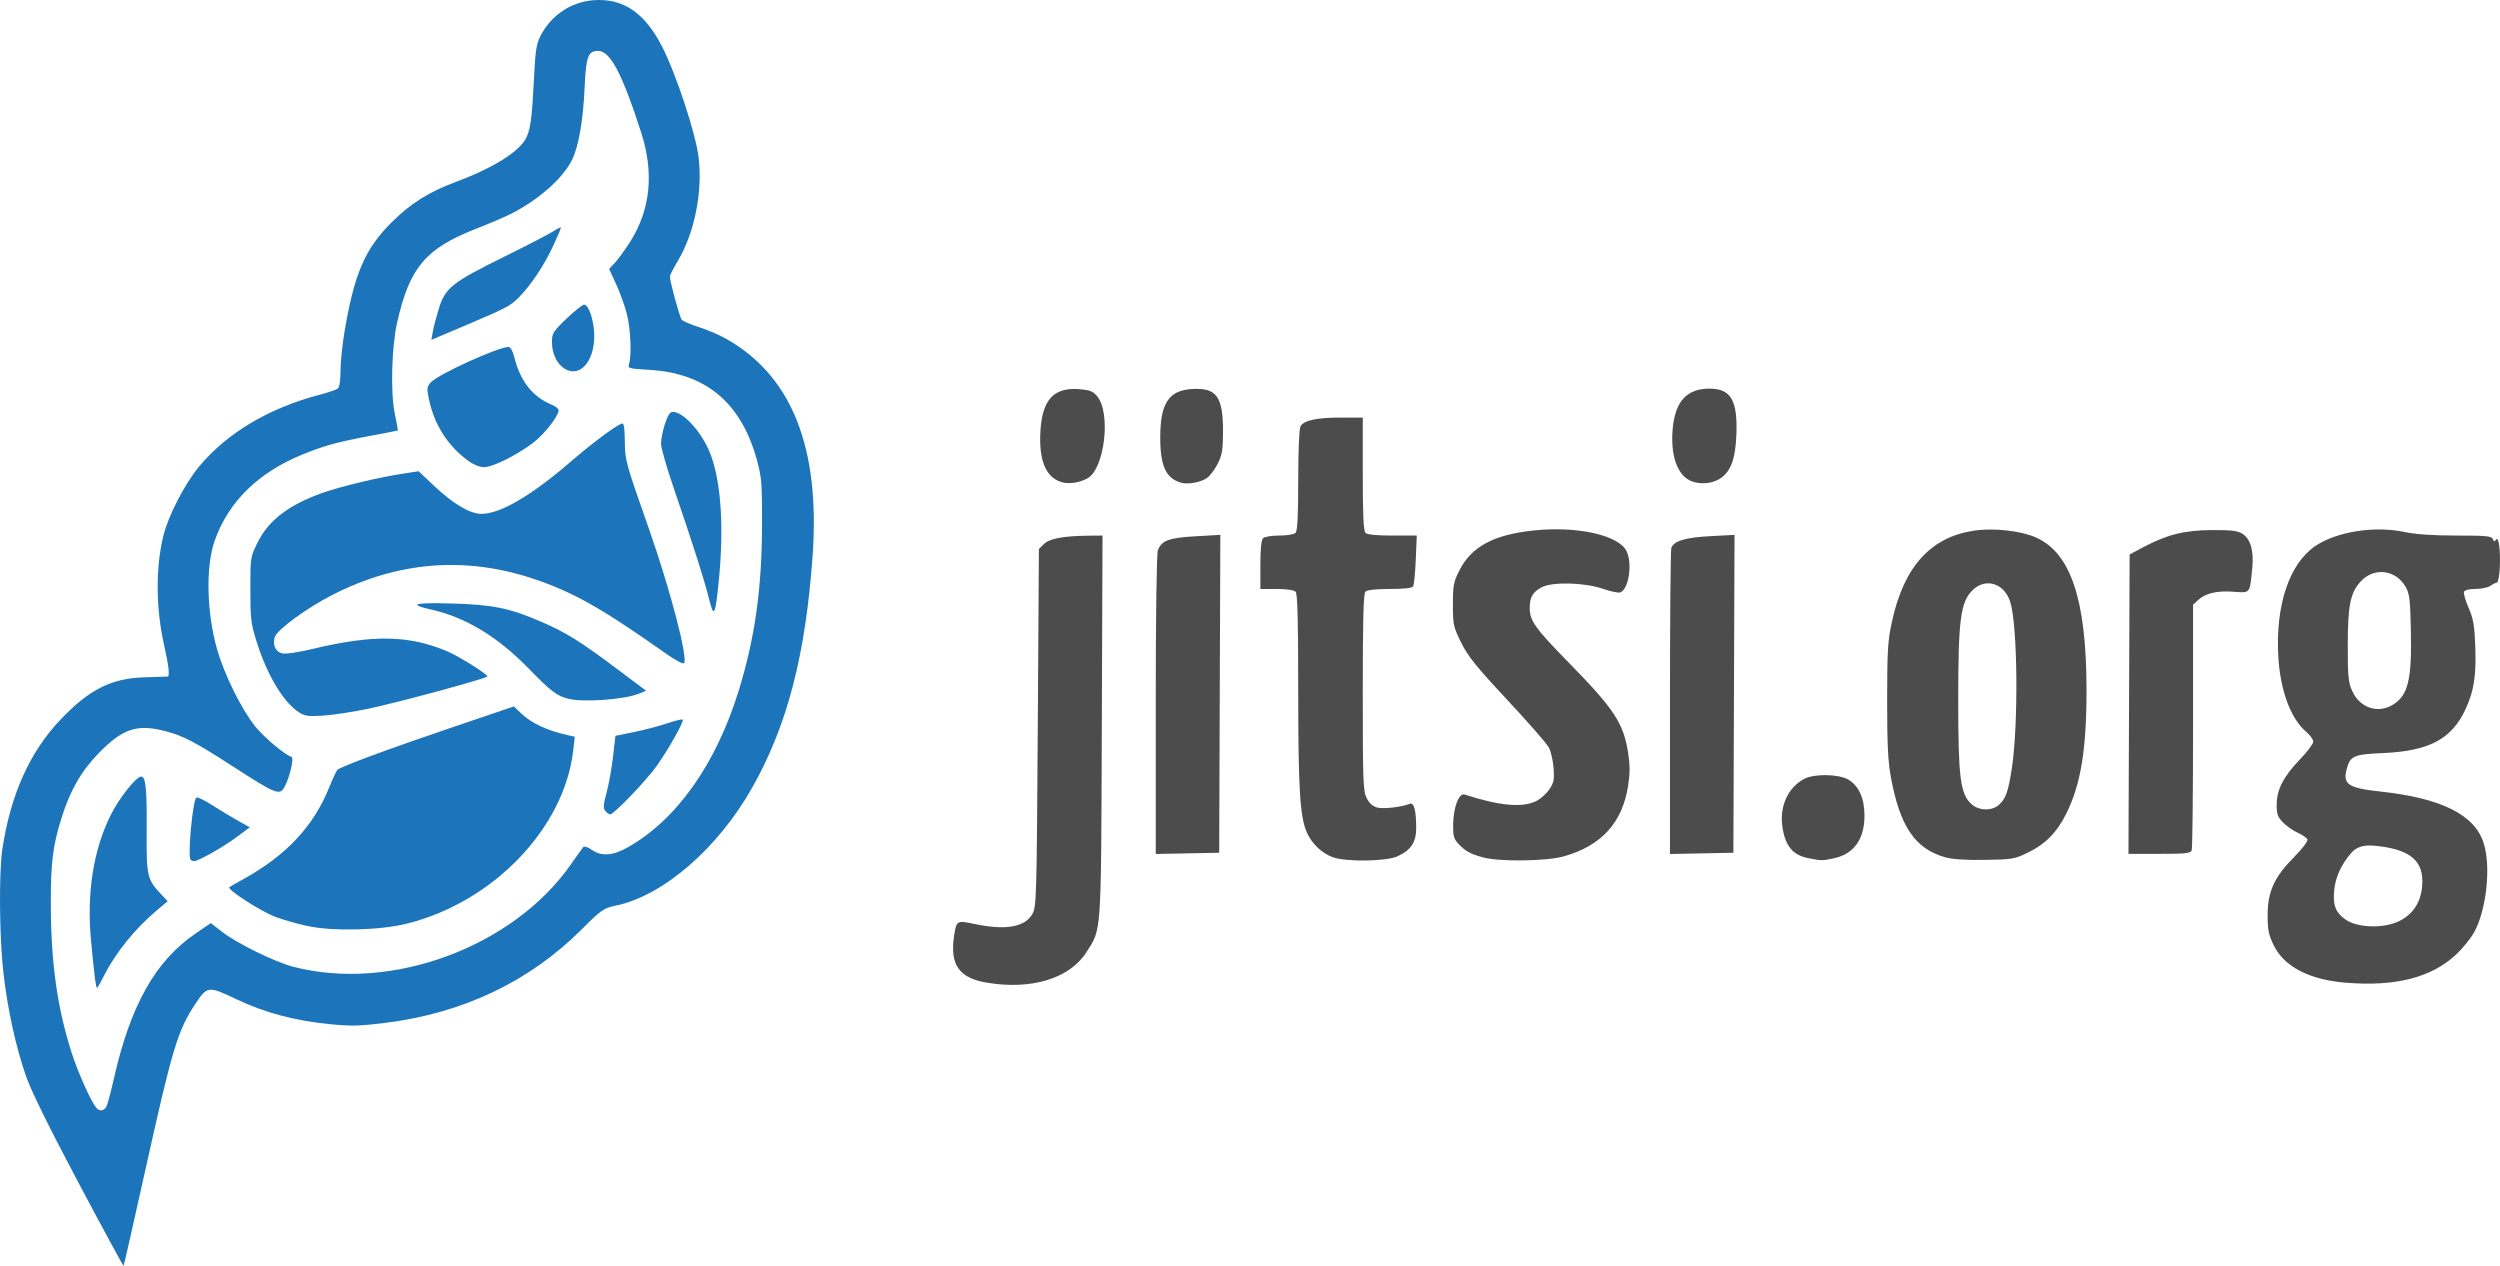<svg xmlns="http://www.w3.org/2000/svg" viewBox="0 0 673.857 341.187">
  <g fill ="#1c75bb">
    <path fill="#1c75bb" d="m161.383,0c-.478.004-.964.025-1.457.064-6.099.49-11.37,4.048-14.252,9.621-1.101,2.129-1.383,4.022-1.768,11.834-.506,10.295-.913,13.33-2.1,15.689-1.866,3.71-8.95,8.119-19.131,11.904-7.097,2.639-12.047,5.765-17.107,10.807-7.136,7.11-9.986,13.645-12.617,28.926-.642,3.726-1.17,8.699-1.172,11.051-.003,2.711-.279,4.488-.754,4.852-.412.316-2.639,1.069-4.949,1.676-13.676,3.59-24.972,10.342-32.482,19.414-3.802,4.593-8.202,13.118-9.541,18.488-2.114,8.478-2.065,19.567.127,29.293,1.279,5.672,1.627,8.692,1.01,8.742-.282.023-3.078.112-6.213.197-8.916.242-14.949,3.278-22.676,11.412-8.314,8.752-13.467,20.246-15.678,34.965-.942,6.271-.792,23.814.283,33.184,1.14,9.941,3.29,19.805,6.064,27.83,1.384,4.004,6.193,13.79,14.129,28.744,6.617,12.47,12.112,22.591,12.211,22.492.099-.099,2.759-11.811,5.912-26.027,7.204-32.479,8.689-37.414,13.391-44.504,3.262-4.919,3.473-4.944,11.01-1.365,7.728,3.67,15.691,5.808,25.137,6.75,5.886.587,8.151.535,15.209-.35,20.819-2.608,38.731-11.129,52.693-25.066,5.455-5.446,6.018-5.84,9.309-6.523,12.76-2.649,27.48-15.365,36.75-31.748,9.454-16.708,14.41-35.715,16.314-62.574,2.068-29.154-5.602-48.432-23.248-58.434-1.849-1.048-5.194-2.483-7.434-3.189-2.24-.707-4.321-1.611-4.625-2.01-.557-.73-3.175-10.342-3.16-11.602.004-.373.911-2.178,2.016-4.012,4.55-7.557,6.803-18.468,5.75-27.857-.73-6.512-6.078-22.773-9.967-30.303C174.006,3.926,168.554-.057,161.383,0Zm-.154,13.721c3.25,0,6.454,6.065,11.566,21.898,3.572,11.063,2.553,20.963-3.061,29.727-1.365,2.131-3.171,4.609-4.016,5.508l-1.535,1.633,1.871,4.066c1.03,2.237,2.329,5.822,2.885,7.967,1.027,3.96,1.36,11.264.619,13.562-.39,1.21-.165,1.277,5.455,1.607,15.333.901,24.831,8.907,29.059,24.494,1.221,4.501,1.361,6.342,1.328,17.336-.052,17.156-1.913,30.421-6.246,44.506-6.127,19.918-16.807,35.003-30.027,42.416-4.006,2.246-7.078,2.44-9.654.605-.984-.701-1.991-1.038-2.238-.75-.247.288-1.77,2.413-3.385,4.723-15.616,22.346-48.671,34.478-74.975,27.518-4.874-1.29-14.873-6.196-18.828-9.236l-3.23-2.484-4.135,2.826c-10.883,7.436-17.596,19.456-22.105,39.578-.74,3.3-1.593,6.471-1.895,7.049-.642,1.228-1.906,1.366-2.764.301-1.482-1.84-4.955-9.644-6.643-14.922-3.852-12.052-5.543-24.156-5.58-39.961-.026-11.121.548-15.764,2.855-23.129,2.373-7.573,5.366-12.778,10.162-17.664,6.426-6.547,10.248-7.796,17.834-5.83,4.759,1.233,7.954,2.892,17.793,9.24,12.648,8.162,13.163,8.347,14.637,5.24,1.263-2.662,2.267-7.283,1.631-7.506-1.964-.689-7.376-5.232-9.803-8.229-3.682-4.546-8.378-14.044-10.299-20.828-2.825-9.974-3.095-22.275-.643-29.227,3.711-10.519,11.755-18.413,23.713-23.273,5.835-2.372,9.505-3.378,18.299-5.01,3.96-.735,7.265-1.381,7.342-1.436s-.286-2.106-.807-4.559c-1.179-5.551-.859-17.967.633-24.559,3.356-14.829,7.671-19.943,21.332-25.281,3.465-1.354,7.651-3.141,9.301-3.973,7.365-3.711,13.903-9.456,16.453-14.455,1.803-3.534,3.044-10.575,3.451-19.592.381-8.431.922-9.898,3.648-9.898Zm-10.092,47.625c-.183-.06-.972.327-1.91.949-1.072.711-7.082,3.824-13.352,6.916-13.983,6.896-15.861,8.385-17.574,13.926-.695,2.246-1.437,5.071-1.65,6.277l-.387,2.193,7.705-3.262c12.71-5.377,13.582-5.83,16.02-8.326,3.236-3.315,6.758-8.634,9.162-13.838,1.114-2.411,2.025-4.562,2.025-4.781,0-.027-.013-.046-.039-.055h0Zm6.305,20.773c-.442,0-2.572,1.693-4.734,3.762-3.644,3.486-3.932,3.949-3.932,6.33,0,2.949,1.2,5.62,3.131,6.973,4.119,2.885,8.27-1.445,8.27-8.627,0-3.939-1.458-8.438-2.734-8.437Zm-20.338,11.4c-2.823,0-19.026,7.38-20.996,9.562-1.06,1.175-1.103,1.6-.471,4.615,1.426,6.801,5.1,12.536,10.58,16.521,1.439,1.047,3.095,1.701,4.305,1.701,2.288,0,8.742-3.215,13.186-6.57,2.954-2.23,6.869-7.223,6.869-8.76,0-.398-.821-1.065-1.824-1.48-5.261-2.179-8.531-6.362-10.189-13.039-.362-1.457-.987-2.551-1.459-2.551Zm44.227,17.525c-.169.01-.329.043-.477.1-.969.372-2.678,5.803-2.678,8.51,0,1.054,1.515,6.336,3.365,11.74,5.299,15.476,8.355,25.057,9.533,29.893,1.325,5.435,1.718,4.771,2.648-4.479,1.542-15.317.564-28.185-2.699-35.564-2.408-5.445-7.16-10.355-9.693-10.199Zm-13.572,3.115c-.064-.013-.134-.002-.211.027-1.805.693-8.047,5.356-13.672,10.217-10.688,9.235-19.056,14.122-24.156,14.109-3.037-.008-7.579-2.706-12.723-7.559l-4.172-3.936-4.375.678c-6.612,1.023-16.702,3.444-21.602,5.186-9.013,3.203-14.488,7.393-17.404,13.316-1.949,3.96-1.969,4.075-1.967,12.709,0,7.903.161,9.213,1.707,14.111,2.861,9.064,7.249,16.352,11.445,19.014,1.575.999,2.555,1.125,6.646.846,2.64-.18,8.04-1.009,12-1.842,8.26-1.737,32.1-8.214,32.1-8.723,0-.593-7.547-5.329-10.582-6.641-10.385-4.489-20.098-4.689-36.549-.752-3.983.953-7.263,1.429-8.211,1.191-1.753-.44-2.551-2.144-2.012-4.293.495-1.971,8.475-7.832,15.688-11.521,17.504-8.955,35.709-10.413,53.965-4.318,10.851,3.623,18.222,7.781,36.002,20.309,2.31,1.628,4.416,2.747,4.68,2.486,1.19-1.177-3.674-19.82-9.486-36.355-6.311-17.955-6.393-18.261-6.463-23.568-.044-3.375-.198-4.597-.648-4.691h0Zm-49.334,48.438c-7.083-.076-7.769.456-2.328,1.674,9.381,2.099,17.932,7.257,26.381,15.91,6.127,6.275,7.634,7.418,10.799,8.182,4.128.996,15.054.196,18.932-1.387l1.936-.789-8.033-6.035c-9.602-7.213-13.606-9.701-20.176-12.541-8.577-3.708-13.108-4.637-24.082-4.943-1.274-.036-2.416-.059-3.428-.07h0Zm20.074,27.822l-16.611,5.637c-17.627,5.981-30.066,10.587-30.941,11.457-.292.29-1.299,2.439-2.238,4.775-4.176,10.395-11.54,18.271-23.031,24.633-1.98,1.096-3.715,2.089-3.855,2.203-.742.603,8.396,6.496,12.469,8.041,1.863.707,5.681,1.793,8.486,2.416,6.769,1.502,19.553,1.21,26.877-.615,23.337-5.817,42.487-25.78,44.861-46.764l.41-3.623-1.725-.385c-5.727-1.275-9.868-3.194-12.713-5.891l-1.988-1.885Zm45.381,3.508c-.495-.015-2.144.406-3.982,1.031-2.101.715-6.115,1.77-8.918,2.344l-5.096,1.043-.656,5.676c-.361,3.121-1.143,7.473-1.738,9.672-.88,3.249-.941,4.169-.324,4.912.417.503,1.005.914,1.305.914,1.004,0,9.864-9.253,12.639-13.199,3.248-4.62,7.337-11.933,6.91-12.359-.021-.021-.068-.031-.139-.033Zm-145.824,15.393c-1.356,0-5.991,5.867-8.26,10.455-4.64,9.384-6.454,20.972-5.27,33.662.399,4.28.881,8.93,1.07,10.332.189,1.402.437,2.551.553,2.551s.994-1.554,1.953-3.451c3.139-6.209,8.428-12.704,14.438-17.73l2.664-2.229-1.848-1.945c-3.668-3.865-3.912-4.94-3.822-16.775.088-11.563-.241-14.869-1.479-14.869h0Zm15.018,5.629c-.078-.004-.134.007-.164.037-1.005,1.003-2.369,15.898-1.533,16.734.22.22.634.398.918.398,1.131,0,7.596-3.627,11.209-6.289l3.826-2.82-3.227-1.809c-1.775-.995-4.922-2.896-6.994-4.227-1.813-1.164-3.486-1.995-4.035-2.025h0Z"/>
    <path fill="#4c4c4c" d="m266.047,264.884c-7.553-1.257-10.06-4.827-8.878-12.643.625-4.131.739-4.197,5.488-3.192,8.452,1.79,13.684.856,15.679-2.799,1.02-1.869,1.109-5.081,1.39-50.131l.3-48.134,1.32-1.32c1.472-1.472,5.237-2.199,11.755-2.269l4.075-.044-.19,51.45c-.21,56.956-.035,54.378-4.141,60.846-4.495,7.081-14.766,10.237-26.797,8.234h0Zm366.133-.012c-9.75-.818-16.484-4.313-19.281-10.009-1.409-2.869-1.674-4.17-1.674-8.21,0-6.333,1.783-10.241,7.135-15.646,2.143-2.164,3.761-4.288,3.595-4.719-.166-.431-1.345-1.255-2.622-1.831-1.276-.576-3.083-1.843-4.015-2.816-1.431-1.494-1.687-2.253-1.651-4.879.056-4.044,1.841-7.463,6.339-12.148,1.935-2.015,3.517-4.13,3.517-4.701s-.815-1.724-1.812-2.562c-4.246-3.572-7.08-11.149-7.609-20.343-.794-13.79,2.919-24.975,9.88-29.765,5.717-3.933,16.003-5.572,24.141-3.846,3.027.642,7.599.955,13.969.955,8.086,0,9.522.139,9.833.951.279.728.475.773.834.191.713-1.153,1.262,2.73,1.049,7.414-.102,2.23-.455,4.085-.785,4.121-.33.036-1.133.439-1.784.895-.651.456-2.445.829-3.986.829-1.743,0-2.915.294-3.101.778-.164.428.399,2.386,1.253,4.35,1.298,2.988,1.591,4.709,1.795,10.535.272,7.777-.367,11.847-2.627,16.737-3.718,8.043-9.788,11.284-22.15,11.828-7.994.352-8.904.744-9.872,4.248-1.148,4.156.362,5.181,9.001,6.116,16.397,1.773,25.339,6.187,27.85,13.748,2.079,6.26.87,17.983-2.492,24.159-.872,1.603-3.03,4.28-4.795,5.949-6.664,6.302-16.429,8.804-29.938,7.671Zm14.639-16.665c4.04-2.062,6.106-5.698,6.106-10.745,0-5.881-3.983-8.752-13.221-9.53q-3.919-.33-5.846,1.863c-2.855,3.252-4.433,6.762-4.729,10.516-.295,3.752.419,5.577,2.907,7.424,3.241,2.406,10.539,2.639,14.783.473h0Zm-1.877-58.227c4.163-2.538,5.182-6.733,4.891-20.126-.181-8.317-.371-9.881-1.425-11.7-2.667-4.603-8.416-5.323-12.017-1.506-2.874,3.047-3.567,6.428-3.567,17.406,0,8.5.145,9.913,1.265,12.334,2.048,4.426,6.868,6.022,10.852,3.593h0Zm-285.635,41.095c-2.975-1.061-5.65-3.583-7.023-6.624-1.897-4.202-2.359-11.722-2.359-38.412,0-19.302-.182-26.028-.72-26.566-.428-.428-2.493-.72-5.1-.72h-4.38v-6.48c0-4.24.249-6.729.72-7.2.403-.403,2.333-.72,4.38-.72s3.977-.317,4.38-.72c.517-.517.72-4.502.72-14.139,0-7.903.25-13.886.607-14.554.877-1.639,4.277-2.38,10.943-2.383l5.85-.003v15.18c0,11.007.198,15.378.72,15.9.472.472,2.977.72,7.277.72h6.557l-.267,6.479c-.147,3.564-.467,6.804-.712,7.2-.297.481-2.388.721-6.29.721-3.746,0-6.103.259-6.565.72-.538.538-.72,7.392-.719,27.15,0,23.972.099,26.622,1.05,28.499.697,1.375,1.653,2.229,2.849,2.546,1.66.439,6.475-.113,8.768-1.004,1.155-.449,1.732,1.742,1.732,6.583,0,3.786-1.425,5.921-5.053,7.568-3.051,1.386-13.756,1.545-17.365.259h0Zm40.414.024c-3.472-.959-4.75-1.665-6.597-3.642-1.284-1.376-1.491-2.138-1.436-5.305.08-4.613,1.575-8.488,3.085-7.997,9.42,3.063,15.608,3.622,19.339,1.748,1.148-.577,2.727-1.994,3.508-3.149,1.214-1.795,1.38-2.627,1.141-5.727-.154-1.995-.716-4.471-1.249-5.503-.534-1.032-5.575-6.809-11.204-12.84-8.372-8.969-10.638-11.783-12.459-15.466-2.101-4.251-2.225-4.825-2.225-10.276,0-5.237.168-6.102,1.806-9.305,3.232-6.319,9.228-9.522,19.945-10.653,11.644-1.229,22.799,1.219,25.006,5.487,1.702,3.292.667,10.335-1.65,11.224-.466.179-2.57-.266-4.677-.989-5.041-1.729-13.698-1.929-16.562-.384-2.36,1.274-3.168,2.681-3.168,5.521,0,3.487,1.44,5.495,10.763,15.01,11.953,12.198,14.527,16.118,15.75,23.988.535,3.441.535,5.581.001,9.018-1.544,9.934-7.275,16.18-17.428,18.996-4.692,1.301-17.349,1.443-21.69.244h0Zm87.669.205c-4.245-.834-6.283-3.376-6.992-8.723-.716-5.396,1.63-10.388,5.948-12.66,2.67-1.405,9.264-1.297,11.816.195,2.889,1.688,4.413,5.089,4.397,9.812-.022,6.293-2.869,10.262-8.181,11.401-3.254.698-3.312.698-6.987-.024h0Zm36.869-.244c-8.048-2.285-12.119-8.276-14.561-21.428-.81-4.361-1.034-8.919-1.029-20.879.01-13.405.167-16.033,1.297-21.219,3.209-14.721,10.337-22.674,21.938-24.478,5.302-.824,12.706-.029,16.868,1.812,9.383,4.151,13.599,16.788,13.637,40.885.026,16.179-1.55,25.806-5.509,33.647-2.543,5.038-5.469,8.028-10.076,10.297-3.805,1.874-4.297,1.961-11.785,2.081-5.249.084-8.788-.152-10.78-.717h0Zm14.589-14.165c1.827-1.702,2.464-3.514,3.414-9.722,1.834-11.974,1.586-38.667-.418-44.956-1.587-4.981-6.567-6.568-10.072-3.21-3.323,3.183-3.949,7.906-3.944,29.746,0,21.026.563,25.332,3.636,28.05,2.006,1.774,5.531,1.818,7.383.092h0Zm-227.324-26.887c0-24.081.23-40.781.573-41.685,1.006-2.647,2.919-3.358,10.139-3.771l6.696-.383-.154,42.842-.154,42.842-8.55.166-8.55.166v-40.177Zm138.6-.59c0-22.422.168-41.204.373-41.739.724-1.885,3.784-2.808,10.488-3.162l6.547-.345-.154,42.84-.154,42.84-8.55.166-8.55.166v-40.767Zm123.746.384l.154-40.35,3.6-1.918c6.457-3.44,11.215-4.63,18.625-4.657,5.276-.02,6.945.185,8.196,1.004,2.228,1.458,3.11,4.623,2.624,9.405-.698,6.862-.436,6.542-5.104,6.208-4.468-.32-7.525.416-9.543,2.295l-1.298,1.209v32.628c0,17.945-.164,33.055-.364,33.577-.308.802-1.653.949-8.704.949h-8.34l.154-40.35Zm-287.774-59.864c-4.279-1.296-6.164-6.001-5.637-14.069.532-8.138,3.636-11.465,10.252-10.987,2.968.215,3.833.538,4.965,1.854,3.889,4.521,2.055,19.85-2.664,22.261-2.312,1.181-4.944,1.539-6.917.941h0Zm32.353.195c-4.169-1.123-5.73-4.497-5.712-12.343.021-9.007,2.256-12.478,8.313-12.916,6.865-.497,8.643,1.916,8.61,11.683-.016,4.672-.256,6.089-1.427,8.425-.775,1.544-2.083,3.28-2.908,3.858-1.646,1.152-5.033,1.789-6.875,1.293h0Zm137.696-.345c-4.013-1.419-6.023-7.031-5.239-14.627.733-7.103,3.87-10.408,9.878-10.408,5.793,0,7.618,3.154,7.242,12.517-.254,6.319-1.433,9.612-4.143,11.568-1.991,1.437-5.237,1.835-7.738.951Z"/>
  </g>
</svg>
